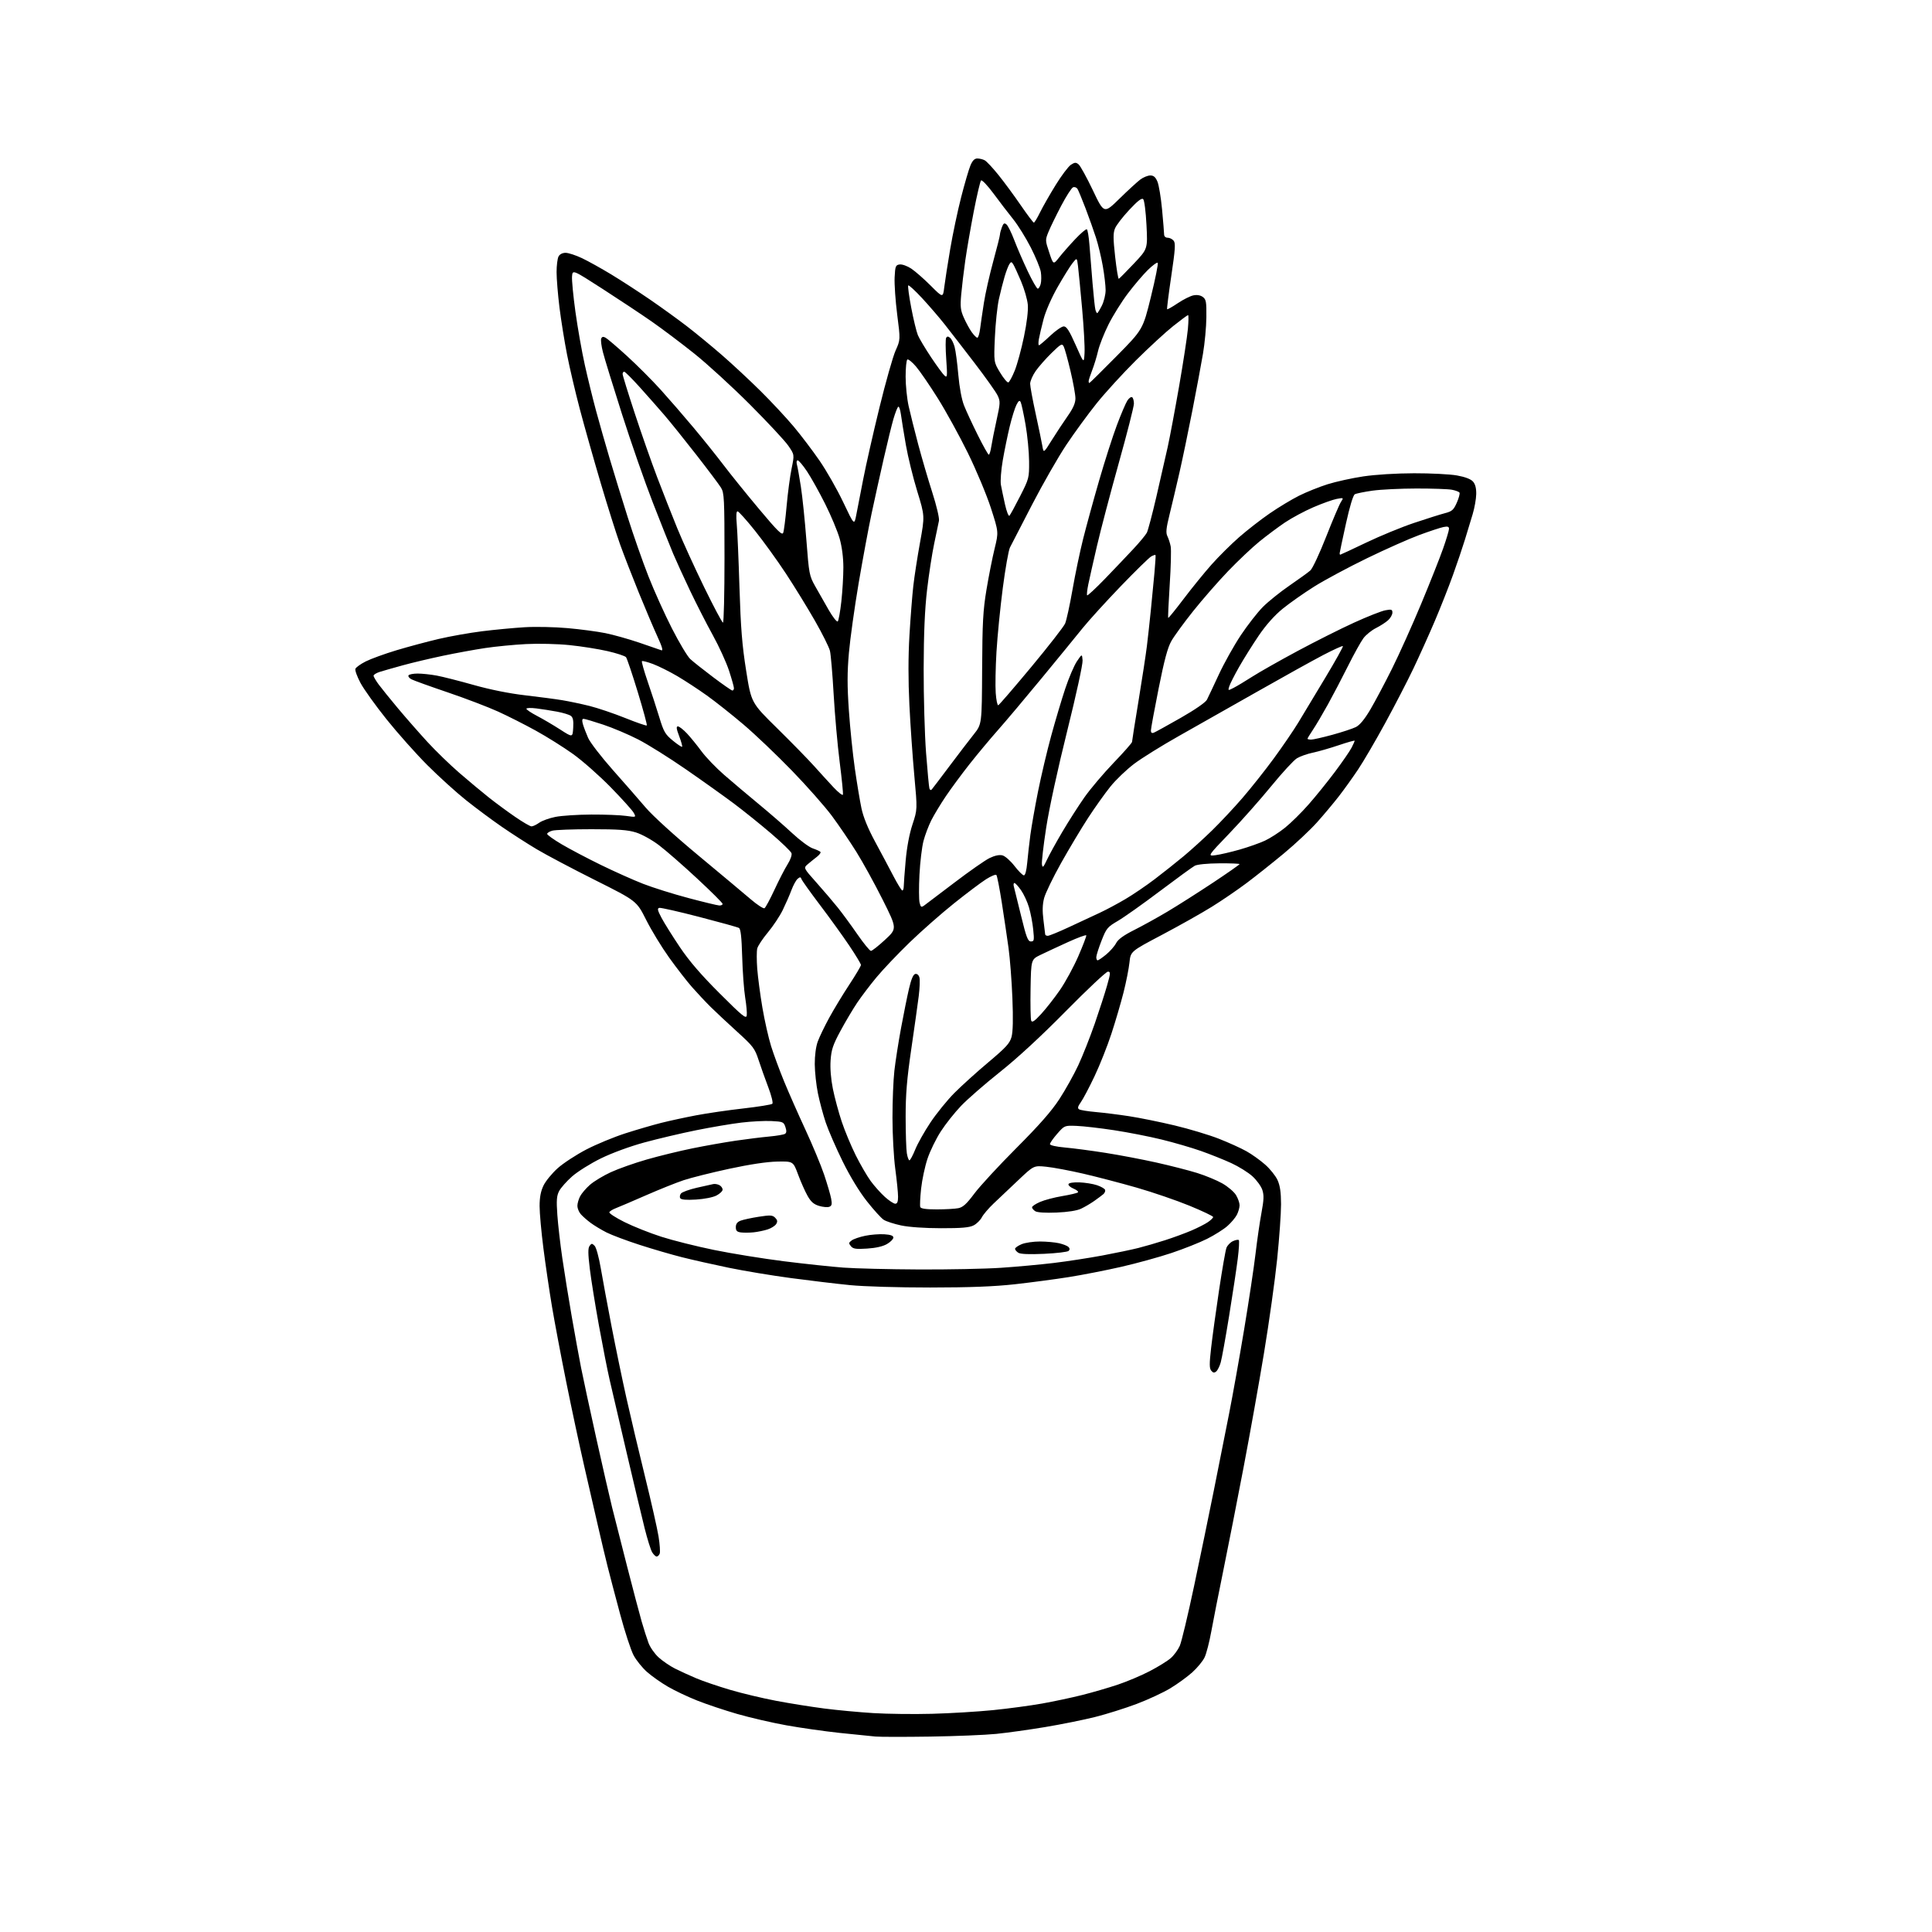 <?xml version="1.0" encoding="UTF-8" standalone="no"?>
<svg 
  version="1.1" 
  xmlns="http://www.w3.org/2000/svg" 
  xmlns:xlink="http://www.w3.org/1999/xlink" 
  xmlns:svg="http://www.w3.org/2000/svg"
  xmlns:rdf="http://www.w3.org/1999/02/22-rdf-syntax-ns#"
  xmlns:cc="http://creativecommons.org/ns#"
  xmlns:dc="http://purl.org/dc/elements/1.1/"
  viewBox="0 0 1024 1024"
  width="1024"
  height="1024"
>
<style>svg {background-color: white; }</style>"
<path stroke="none" fill="black" fill-rule="evenodd" d="M493.00,920.43C479.52,920.63 466.48,920.62 464.00,920.40C461.52,920.18 452.98,919.31 445.00,918.47C437.02,917.62 424.32,915.81 416.78,914.45C409.23,913.09 397.53,910.38 390.78,908.44C384.03,906.49 374.46,903.29 369.51,901.32C364.55,899.36 357.57,896.05 354.00,893.97C350.43,891.90 345.46,888.40 342.97,886.20C340.47,884.01 337.26,880.03 335.83,877.36C334.40,874.68 331.17,864.85 328.67,855.50C326.16,846.15 323.19,834.87 322.08,830.43C320.96,826.00 318.71,816.55 317.08,809.43C315.45,802.32 312.10,787.73 309.63,777.00C307.17,766.27 302.89,746.25 300.12,732.50C297.35,718.75 293.95,700.75 292.56,692.50C291.18,684.25 289.14,670.40 288.03,661.71C286.91,653.03 286.00,642.93 286.00,639.28C286.00,634.58 286.61,631.37 288.09,628.32C289.24,625.94 292.63,621.82 295.63,619.14C298.62,616.47 305.45,612.02 310.79,609.24C316.13,606.47 325.45,602.62 331.50,600.68C337.55,598.74 346.10,596.25 350.50,595.14C354.90,594.03 363.23,592.23 369.00,591.14C374.77,590.04 386.02,588.40 394.00,587.50C401.98,586.59 408.89,585.48 409.36,585.02C409.83,584.56 408.88,580.67 407.23,576.34C405.59,572.03 403.27,565.50 402.07,561.84C400.06,555.69 399.21,554.56 390.71,546.84C385.65,542.25 379.34,536.35 376.68,533.72C374.03,531.10 369.59,526.37 366.82,523.22C364.05,520.08 358.57,513.01 354.64,507.52C350.71,502.04 345.23,493.04 342.46,487.52C337.42,477.50 337.42,477.50 315.46,466.50C303.38,460.45 289.45,453.08 284.50,450.13C279.55,447.19 271.23,441.83 266.00,438.23C260.77,434.63 252.22,428.28 247.00,424.11C241.78,419.95 232.55,411.58 226.49,405.52C220.44,399.46 210.72,388.54 204.89,381.26C199.06,373.98 192.84,365.30 191.06,361.96C189.28,358.62 188.07,355.26 188.37,354.49C188.66,353.71 191.13,351.95 193.85,350.57C196.57,349.20 203.91,346.53 210.15,344.65C216.39,342.78 226.45,340.08 232.50,338.66C238.55,337.24 248.90,335.41 255.50,334.58C262.10,333.76 272.23,332.80 278.00,332.45C283.77,332.10 294.05,332.31 300.83,332.92C307.61,333.52 316.61,334.72 320.83,335.57C325.05,336.42 333.12,338.69 338.77,340.60C344.42,342.51 349.72,344.34 350.55,344.66C351.59,345.06 350.95,342.81 348.45,337.37C346.46,333.04 342.00,322.52 338.53,314.00C335.07,305.48 330.61,294.00 328.64,288.50C326.66,283.00 322.05,268.38 318.38,256.00C314.72,243.62 309.76,226.07 307.36,217.00C304.97,207.93 301.89,194.84 300.54,187.91C299.18,180.99 297.38,169.75 296.53,162.94C295.69,156.13 295.00,147.70 295.00,144.21C295.00,140.72 295.47,137.00 296.04,135.93C296.67,134.75 298.12,134.00 299.79,134.00C301.28,134.00 305.20,135.29 308.50,136.85C311.80,138.42 318.77,142.30 324.00,145.47C329.23,148.64 338.45,154.62 344.50,158.77C350.55,162.92 359.32,169.26 364.00,172.86C368.68,176.46 377.00,183.30 382.50,188.07C388.00,192.84 397.24,201.44 403.04,207.18C408.84,212.92 416.76,221.42 420.65,226.06C424.54,230.70 430.73,238.87 434.42,244.22C438.10,249.57 443.74,259.46 446.94,266.21C452.76,278.47 452.76,278.47 453.83,272.98C454.42,269.97 456.08,261.43 457.52,254.00C458.95,246.57 462.83,229.47 466.13,216.00C469.42,202.53 473.28,188.93 474.69,185.78C477.25,180.06 477.25,180.06 475.54,166.78C474.61,159.48 473.99,150.57 474.17,147.00C474.47,141.07 474.70,140.47 476.83,140.17C478.12,139.99 480.85,140.96 482.96,142.35C485.05,143.74 489.69,147.80 493.27,151.38C499.78,157.89 499.78,157.89 500.48,152.20C500.86,149.06 502.28,139.97 503.63,132.00C504.98,124.03 507.60,111.64 509.44,104.48C511.28,97.31 513.48,89.78 514.34,87.73C515.44,85.09 516.52,84.00 518.01,84.00C519.18,84.00 520.94,84.43 521.92,84.96C522.90,85.48 526.17,88.97 529.18,92.71C532.19,96.44 537.51,103.66 541.00,108.75C544.49,113.84 547.63,118.00 547.97,118.00C548.31,118.00 549.79,115.54 551.26,112.53C552.74,109.53 556.47,102.99 559.55,98.01C562.63,93.02 566.25,88.23 567.58,87.35C569.65,86.00 570.26,85.97 571.68,87.13C572.60,87.88 576.01,94.08 579.26,100.90C585.16,113.30 585.16,113.30 593.33,105.31C597.82,100.91 602.80,96.34 604.38,95.16C605.97,93.97 608.36,93.00 609.69,93.00C611.47,93.00 612.46,93.86 613.47,96.28C614.23,98.09 615.33,104.72 615.92,111.03C616.51,117.34 616.99,123.29 617.00,124.25C617.00,125.29 617.76,126.00 618.88,126.00C619.91,126.00 621.34,126.70 622.05,127.57C623.13,128.86 622.91,132.11 620.80,146.32C619.40,155.77 618.41,163.68 618.60,163.89C618.79,164.10 621.32,162.68 624.22,160.72C627.13,158.76 630.86,156.89 632.52,156.55C634.44,156.16 636.26,156.47 637.52,157.40C639.26,158.68 639.49,159.97 639.40,168.18C639.35,173.30 638.54,182.00 637.60,187.50C636.67,193.00 634.15,206.50 632.00,217.50C629.85,228.50 626.76,243.35 625.13,250.50C623.49,257.65 621.14,267.64 619.89,272.70C618.08,280.03 617.84,282.37 618.75,284.20C619.37,285.47 620.16,287.90 620.49,289.61C620.82,291.32 620.59,300.48 619.97,309.95C619.36,319.43 619.00,327.33 619.18,327.50C619.35,327.67 623.03,323.14 627.35,317.43C631.67,311.72 638.31,303.55 642.11,299.27C645.90,295.00 652.50,288.45 656.76,284.72C661.02,280.99 668.33,275.31 673.00,272.10C677.67,268.88 684.65,264.68 688.50,262.75C692.35,260.82 699.15,258.09 703.60,256.68C708.06,255.28 716.61,253.39 722.60,252.50C729.05,251.54 740.03,250.86 749.50,250.84C758.30,250.82 768.50,251.34 772.18,251.99C776.47,252.76 779.50,253.90 780.68,255.20C781.92,256.57 782.48,258.69 782.43,261.86C782.39,264.41 781.54,269.20 780.55,272.50C779.56,275.80 777.72,281.88 776.45,286.00C775.19,290.12 772.32,298.59 770.08,304.82C767.85,311.04 763.53,321.98 760.49,329.12C757.45,336.27 752.34,347.60 749.15,354.31C745.95,361.01 739.20,374.08 734.14,383.33C729.09,392.59 722.64,403.62 719.82,407.83C717.00,412.05 712.43,418.43 709.66,422.00C706.89,425.57 701.68,431.81 698.06,435.85C694.45,439.89 686.55,447.30 680.50,452.32C674.45,457.34 665.59,464.38 660.81,467.97C656.03,471.56 647.71,477.25 642.31,480.60C636.92,483.96 625.02,490.65 615.88,495.48C599.26,504.24 599.26,504.24 598.64,510.14C598.30,513.38 596.88,520.57 595.47,526.12C594.06,531.67 591.17,541.51 589.04,548.00C586.91,554.49 582.90,564.59 580.12,570.44C577.34,576.30 574.09,582.47 572.89,584.15C571.25,586.45 571.02,587.40 571.96,587.97C572.64,588.40 576.64,589.04 580.85,589.41C585.06,589.78 593.00,590.77 598.50,591.62C604.00,592.46 614.84,594.66 622.59,596.51C630.34,598.36 640.91,601.54 646.09,603.58C651.27,605.62 657.82,608.59 660.66,610.19C663.50,611.78 667.95,614.96 670.55,617.26C673.16,619.55 676.11,623.24 677.12,625.46C678.45,628.38 678.96,631.93 678.98,638.25C678.99,643.06 678.07,656.11 676.93,667.25C675.79,678.39 672.66,700.77 669.97,717.00C667.29,733.23 662.38,760.67 659.07,778.00C655.76,795.33 650.99,819.62 648.46,832.00C645.93,844.38 643.03,859.07 642.02,864.65C641.01,870.23 639.42,876.43 638.47,878.42C637.53,880.41 634.59,883.98 631.94,886.37C629.29,888.75 624.04,892.56 620.27,894.84C616.50,897.12 608.48,900.84 602.46,903.11C596.43,905.39 586.55,908.50 580.50,910.02C574.45,911.54 562.52,913.95 554.00,915.37C545.48,916.79 533.77,918.42 528.00,919.00C522.23,919.58 506.48,920.22 493.00,920.43zM494.00,908.35C503.62,908.10 518.16,907.22 526.29,906.41C534.42,905.59 546.12,904.02 552.29,902.92C558.46,901.82 568.00,899.79 573.50,898.41C579.00,897.03 587.51,894.55 592.42,892.91C597.33,891.27 604.97,888.04 609.40,885.73C613.83,883.43 618.85,880.32 620.55,878.82C622.26,877.32 624.40,874.39 625.32,872.30C626.24,870.21 629.66,855.90 632.92,840.50C636.18,825.10 640.87,802.38 643.35,790.00C645.83,777.62 649.45,759.40 651.40,749.50C653.36,739.60 656.97,719.35 659.44,704.50C661.91,689.65 664.62,671.65 665.46,664.50C666.30,657.35 667.71,647.60 668.60,642.84C669.89,635.92 669.98,633.47 669.05,630.65C668.41,628.72 666.04,625.47 663.79,623.43C661.54,621.39 656.50,618.26 652.60,616.47C648.69,614.67 641.45,611.78 636.50,610.03C631.55,608.29 622.18,605.56 615.67,603.97C609.17,602.37 597.84,600.16 590.50,599.04C583.16,597.92 574.25,596.89 570.69,596.75C564.22,596.50 564.22,596.50 560.36,600.90C558.24,603.32 556.50,605.79 556.50,606.40C556.50,607.05 559.77,607.79 564.50,608.21C568.90,608.60 578.58,609.88 586.00,611.05C593.42,612.22 605.58,614.53 613.00,616.19C620.42,617.85 630.10,620.33 634.50,621.70C638.90,623.07 644.90,625.56 647.84,627.22C650.78,628.89 654.04,631.66 655.09,633.38C656.14,635.09 656.99,637.53 657.00,638.80C657.00,640.06 656.35,642.36 655.55,643.90C654.75,645.44 652.48,648.13 650.50,649.86C648.52,651.60 643.72,654.63 639.82,656.59C635.93,658.55 627.41,661.94 620.89,664.12C614.37,666.30 602.39,669.60 594.27,671.45C586.15,673.30 573.65,675.75 566.50,676.88C559.35,678.02 546.52,679.72 538.00,680.67C526.91,681.90 514.10,682.39 493.00,682.41C476.15,682.42 457.93,681.87 450.50,681.14C443.35,680.43 429.28,678.75 419.23,677.41C409.18,676.07 394.33,673.60 386.23,671.93C378.13,670.25 367.00,667.75 361.50,666.36C356.00,664.98 345.88,662.03 339.00,659.80C332.12,657.58 324.25,654.62 321.50,653.24C318.75,651.85 314.93,649.54 313.00,648.11C311.08,646.67 308.73,644.60 307.79,643.50C306.84,642.40 306.05,640.47 306.03,639.20C306.01,637.94 306.65,635.64 307.45,634.10C308.25,632.56 310.60,629.80 312.68,627.98C314.76,626.15 319.71,623.15 323.69,621.32C327.66,619.48 336.22,616.45 342.71,614.59C349.19,612.72 360.12,610.05 367.00,608.65C373.88,607.25 384.23,605.42 390.00,604.58C395.77,603.74 403.72,602.75 407.66,602.39C411.60,602.03 415.36,601.39 416.03,600.98C416.90,600.44 416.97,599.42 416.29,597.37C415.39,594.66 414.98,594.48 408.92,594.18C405.39,594.00 398.23,594.36 393.00,594.99C387.77,595.61 376.98,597.44 369.00,599.05C361.02,600.66 348.65,603.58 341.50,605.53C333.84,607.62 324.39,611.09 318.50,613.97C313.00,616.66 306.13,620.97 303.22,623.53C300.32,626.10 297.22,629.60 296.34,631.31C295.04,633.83 294.86,636.20 295.40,643.87C295.76,649.06 296.95,659.43 298.05,666.91C299.14,674.38 301.38,688.29 303.04,697.82C304.70,707.34 306.91,719.49 307.96,724.82C309.01,730.14 312.62,746.88 315.97,762.00C319.33,777.12 323.14,793.77 324.44,799.00C325.74,804.23 329.34,818.40 332.45,830.50C335.55,842.60 339.00,855.65 340.11,859.50C341.22,863.35 342.84,868.42 343.71,870.76C344.57,873.10 347.00,876.57 349.10,878.47C351.21,880.38 355.08,883.02 357.71,884.35C360.35,885.68 365.43,888.01 369.00,889.52C372.57,891.03 380.64,893.78 386.93,895.63C393.21,897.49 404.23,900.12 411.43,901.48C418.62,902.84 430.08,904.67 436.91,905.55C443.74,906.43 455.44,907.52 462.91,907.98C470.38,908.44 484.38,908.61 494.00,908.35zM348.05,825.00C347.50,825.00 346.43,823.99 345.67,822.75C344.91,821.51 343.11,815.77 341.67,810.00C340.22,804.23 335.93,786.23 332.14,770.00C328.34,753.77 324.29,736.39 323.13,731.37C321.97,726.35 319.42,713.40 317.45,702.59C315.49,691.77 313.30,678.20 312.60,672.43C311.64,664.48 311.61,661.55 312.48,660.36C313.51,658.95 313.80,658.94 315.15,660.29C315.99,661.13 317.44,666.39 318.42,672.15C319.39,677.84 321.96,691.73 324.14,703.00C326.32,714.27 329.88,731.46 332.06,741.19C334.24,750.93 338.67,769.66 341.92,782.84C345.16,796.01 348.37,810.18 349.04,814.34C349.71,818.49 349.99,822.59 349.66,823.44C349.33,824.30 348.61,825.00 348.05,825.00zM644.62,726.90C643.60,727.75 642.95,727.65 641.99,726.49C640.96,725.25 640.95,722.87 641.94,714.23C642.62,708.33 644.51,694.57 646.15,683.65C647.79,672.73 649.54,662.71 650.04,661.39C650.55,660.06 652.10,658.46 653.48,657.83C654.87,657.19 656.27,656.94 656.60,657.27C656.92,657.59 656.67,662.05 656.03,667.18C655.39,672.30 653.33,685.95 651.45,697.50C649.58,709.05 647.58,720.14 647.00,722.14C646.43,724.14 645.36,726.29 644.62,726.90zM487.00,672.84C502.68,672.91 522.25,672.52 530.50,671.96C538.75,671.41 551.35,670.26 558.50,669.40C565.65,668.54 577.25,666.75 584.28,665.44C591.31,664.12 599.86,662.33 603.28,661.47C606.70,660.61 613.10,658.75 617.50,657.34C621.90,655.93 628.20,653.62 631.50,652.20C634.80,650.78 638.74,648.78 640.25,647.74C641.76,646.71 643.00,645.49 643.00,645.04C643.00,644.59 637.36,641.90 630.48,639.07C623.59,636.24 611.01,631.93 602.53,629.49C594.04,627.06 581.27,623.72 574.14,622.07C567.01,620.42 558.20,618.77 554.55,618.40C547.93,617.72 547.93,617.72 539.72,625.50C535.20,629.78 529.33,635.34 526.67,637.85C524.01,640.36 521.19,643.67 520.40,645.19C519.61,646.72 517.65,648.65 516.03,649.48C513.81,650.63 509.65,651.00 498.80,650.98C490.14,650.97 481.78,650.39 477.61,649.51C473.82,648.70 469.66,647.35 468.36,646.50C467.06,645.65 463.07,641.25 459.50,636.73C455.46,631.62 450.56,623.57 446.59,615.50C443.08,608.35 439.06,599.12 437.67,595.00C436.29,590.88 434.42,583.91 433.52,579.52C432.62,575.14 431.87,568.16 431.84,564.02C431.82,559.46 432.44,554.75 433.42,552.06C434.31,549.62 437.04,543.96 439.48,539.48C441.92,535.01 446.70,527.11 450.12,521.92C453.53,516.74 456.32,512.03 456.32,511.46C456.33,510.89 453.54,506.26 450.13,501.19C446.71,496.11 439.73,486.42 434.60,479.66C429.48,472.90 425.07,466.73 424.81,465.94C424.41,464.77 424.04,464.73 422.79,465.76C421.95,466.46 420.46,469.16 419.49,471.76C418.52,474.37 416.43,479.13 414.86,482.35C413.29,485.58 409.75,490.90 406.99,494.20C404.24,497.49 401.71,501.32 401.36,502.71C401.01,504.10 401.01,508.94 401.35,513.45C401.70,517.97 402.93,527.25 404.09,534.08C405.25,540.91 407.33,550.10 408.70,554.50C410.08,558.90 413.17,567.27 415.56,573.10C417.95,578.94 423.02,590.41 426.82,598.60C430.62,606.80 435.10,617.55 436.78,622.51C438.45,627.47 440.13,633.20 440.52,635.25C441.08,638.24 440.89,639.11 439.53,639.63C438.61,639.98 436.17,639.77 434.12,639.15C431.31,638.31 429.80,636.98 428.00,633.78C426.68,631.44 424.43,626.37 423.00,622.51C420.39,615.50 420.39,615.50 411.95,615.66C406.52,615.76 397.43,617.13 386.50,619.48C377.15,621.50 366.27,624.22 362.32,625.54C358.37,626.86 349.37,630.47 342.32,633.56C335.27,636.65 328.13,639.70 326.46,640.34C324.78,640.98 323.21,641.95 322.96,642.50C322.71,643.05 326.32,645.40 331.00,647.73C335.68,650.06 344.45,653.55 350.50,655.49C356.55,657.44 369.13,660.59 378.46,662.50C387.78,664.41 404.43,667.10 415.46,668.49C426.48,669.87 440.68,671.39 447.00,671.86C453.32,672.33 471.32,672.77 487.00,672.84zM553.45,664.55C545.57,664.91 540.90,664.72 539.75,664.00C538.79,663.40 538.00,662.45 538.00,661.90C538.00,661.35 539.56,660.25 541.47,659.45C543.38,658.65 547.76,658.01 551.22,658.02C554.67,658.04 559.24,658.45 561.37,658.95C563.50,659.44 565.73,660.33 566.32,660.92C567.04,661.64 567.07,662.33 566.40,663.00C565.85,663.55 560.03,664.24 553.45,664.55zM459.61,661.77C453.67,662.16 452.19,661.94 451.01,660.51C449.75,658.99 449.80,658.62 451.42,657.44C452.43,656.69 455.65,655.59 458.57,654.99C461.48,654.38 466.04,654.02 468.69,654.19C472.07,654.41 473.50,654.93 473.50,655.94C473.50,656.74 471.99,658.27 470.14,659.35C467.97,660.62 464.22,661.48 459.61,661.77zM399.50,653.15C397.30,653.38 394.26,653.41 392.75,653.22C390.59,652.94 390.00,652.34 390.00,650.41C390.00,648.69 390.77,647.66 392.57,646.97C393.98,646.44 398.31,645.50 402.19,644.90C408.30,643.95 409.45,644.02 410.85,645.42C412.08,646.66 412.21,647.45 411.39,648.77C410.79,649.72 408.77,651.00 406.90,651.61C405.03,652.22 401.70,652.91 399.50,653.15zM560.00,642.68C554.19,642.92 549.82,642.65 548.75,641.99C547.79,641.39 547.00,640.45 547.00,639.89C547.00,639.34 548.91,638.06 551.25,637.05C553.59,636.03 558.88,634.64 563.00,633.95C567.12,633.26 570.86,632.38 571.31,631.99C571.75,631.61 570.72,630.71 569.02,630.01C567.32,629.30 566.10,628.23 566.32,627.61C566.55,626.95 568.89,626.57 572.11,626.68C575.07,626.79 579.27,627.46 581.42,628.18C583.58,628.91 585.52,630.02 585.73,630.66C585.94,631.30 585.52,632.32 584.80,632.93C584.09,633.54 581.92,635.15 580.00,636.51C578.08,637.87 574.92,639.73 573.00,640.63C570.79,641.68 566.00,642.43 560.00,642.68zM496.48,641.00C501.03,641.00 506.18,640.71 507.94,640.36C510.40,639.87 512.33,638.10 516.43,632.61C519.34,628.70 529.36,617.85 538.69,608.50C550.80,596.37 557.32,588.94 561.48,582.57C564.68,577.66 569.20,569.56 571.53,564.57C573.85,559.58 577.78,549.65 580.26,542.50C582.73,535.35 585.68,526.24 586.80,522.25C588.65,515.69 588.69,515.00 587.20,515.00C586.30,515.00 576.32,524.37 565.03,535.82C551.81,549.23 539.33,560.76 530.00,568.18C522.02,574.53 512.74,582.61 509.36,586.16C505.98,589.70 501.16,595.78 498.65,599.67C496.13,603.55 492.96,610.06 491.60,614.12C490.24,618.18 488.71,625.33 488.21,630.00C487.71,634.67 487.50,639.06 487.76,639.75C488.07,640.61 490.78,641.00 496.48,641.00zM474.50,638.00C475.57,638.00 476.00,636.92 475.99,634.25C475.99,632.19 475.32,625.55 474.51,619.50C473.70,613.45 473.03,601.30 473.03,592.50C473.02,583.70 473.48,572.45 474.04,567.50C474.60,562.55 476.18,552.42 477.55,545.00C478.92,537.58 480.83,528.13 481.79,524.01C482.99,518.89 484.05,516.42 485.14,516.21C486.10,516.03 486.97,516.79 487.32,518.12C487.64,519.34 487.47,523.75 486.95,527.92C486.43,532.09 484.65,544.73 483.00,556.00C480.67,571.93 480.00,579.95 480.01,592.00C480.02,600.52 480.30,609.19 480.64,611.25C480.98,613.31 481.60,615.00 482.01,615.00C482.43,615.00 483.82,612.41 485.10,609.25C486.38,606.09 490.02,599.62 493.20,594.87C496.37,590.13 502.03,583.15 505.77,579.37C509.52,575.59 517.63,568.26 523.80,563.07C533.26,555.12 535.20,553.00 536.14,549.57C536.88,546.85 537.04,540.05 536.59,529.00C536.23,519.92 535.31,508.00 534.55,502.50C533.79,497.00 532.19,486.20 530.99,478.50C529.79,470.80 528.49,464.16 528.10,463.75C527.72,463.33 525.25,464.36 522.63,466.02C520.01,467.68 512.38,473.42 505.69,478.77C498.99,484.12 488.39,493.45 482.13,499.50C475.88,505.55 467.96,513.88 464.55,518.00C461.13,522.12 456.52,528.20 454.30,531.50C452.09,534.80 448.12,541.48 445.50,546.34C441.50,553.74 440.64,556.29 440.24,561.93C439.93,566.17 440.38,571.81 441.44,577.09C442.37,581.72 444.48,589.54 446.12,594.47C447.77,599.41 451.12,607.46 453.58,612.37C456.04,617.28 459.61,623.42 461.52,626.03C463.43,628.63 466.80,632.39 469.00,634.38C471.20,636.37 473.68,638.00 474.50,638.00zM368.88,635.79C363.73,636.10 361.04,635.87 360.55,635.08C360.15,634.44 360.34,633.30 360.96,632.55C361.58,631.81 365.33,630.45 369.29,629.54C373.26,628.63 377.22,627.74 378.11,627.57C378.99,627.40 380.45,627.68 381.36,628.18C382.26,628.69 383.00,629.74 383.00,630.52C383.00,631.31 381.54,632.71 379.75,633.64C377.88,634.62 373.26,635.53 368.88,635.79zM551.83,537.44C554.40,534.66 558.88,528.93 561.80,524.71C564.71,520.49 569.10,512.42 571.55,506.77C574.00,501.13 575.89,496.18 575.75,495.77C575.61,495.36 571.23,496.97 566.00,499.35C560.77,501.73 554.25,504.77 551.50,506.10C546.50,508.53 546.50,508.53 546.22,523.97C546.07,532.47 546.22,540.11 546.55,540.96C547.02,542.13 548.27,541.30 551.83,537.44zM395.79,538.22C395.99,536.97 395.61,532.70 394.96,528.72C394.31,524.75 393.60,514.99 393.37,507.03C393.06,496.47 392.59,492.35 391.64,491.82C390.92,491.41 381.45,488.79 370.61,485.98C359.77,483.17 350.24,481.01 349.44,481.19C348.27,481.44 348.51,482.50 350.63,486.50C352.09,489.25 356.46,496.23 360.34,502.00C365.32,509.40 371.54,516.63 381.42,526.50C393.49,538.56 395.49,540.18 395.79,538.22zM581.77,509.00C582.20,509.00 584.23,507.61 586.29,505.91C588.35,504.21 590.72,501.51 591.55,499.91C592.60,497.87 595.48,495.78 601.07,492.96C605.48,490.75 613.46,486.34 618.80,483.16C624.13,479.99 634.91,473.14 642.74,467.95C650.58,462.75 656.99,458.27 656.99,458.00C657.00,457.73 652.16,457.54 646.25,457.58C639.97,457.63 634.57,458.16 633.26,458.86C632.03,459.52 623.71,465.58 614.76,472.32C605.82,479.06 595.82,486.15 592.54,488.07C586.96,491.33 586.40,492.01 583.85,498.53C582.35,502.36 581.10,506.29 581.06,507.25C581.03,508.21 581.35,509.00 581.77,509.00zM461.61,503.99C462.23,503.99 465.60,501.34 469.11,498.09C475.50,492.17 475.50,492.17 467.82,476.84C463.59,468.40 457.32,457.00 453.88,451.50C450.45,446.00 444.63,437.45 440.96,432.49C437.28,427.53 427.75,416.73 419.77,408.49C411.79,400.25 400.22,389.23 394.06,384.00C387.90,378.77 379.18,371.86 374.68,368.64C370.18,365.42 363.12,360.80 359.00,358.37C354.88,355.95 349.08,353.06 346.12,351.95C343.16,350.84 340.51,350.16 340.24,350.43C339.96,350.71 341.33,355.56 343.27,361.22C345.22,366.87 347.99,375.39 349.44,380.16C351.78,387.87 352.56,389.21 356.59,392.52C359.07,394.56 361.30,396.03 361.53,395.80C361.76,395.57 361.07,393.05 359.98,390.19C358.50,386.30 358.33,385.00 359.30,385.00C360.01,385.00 362.18,386.69 364.11,388.75C366.04,390.81 369.49,395.05 371.78,398.17C374.07,401.29 379.47,406.91 383.78,410.67C388.10,414.43 396.32,421.37 402.06,426.11C407.80,430.84 415.82,437.80 419.87,441.58C423.92,445.35 428.80,448.98 430.70,449.63C432.59,450.28 434.45,451.12 434.82,451.49C435.20,451.87 434.38,453.04 433.00,454.11C431.62,455.17 429.44,456.94 428.15,458.03C425.81,460.02 425.81,460.02 432.71,467.76C436.51,472.02 441.61,478.00 444.06,481.06C446.50,484.11 451.20,490.52 454.50,495.30C457.80,500.07 461.00,503.98 461.61,503.99zM546.39,498.99C548.11,499.00 548.22,498.44 547.62,492.63C547.27,489.13 546.25,483.85 545.37,480.89C544.50,477.93 542.59,473.83 541.14,471.78C539.69,469.72 538.13,468.03 537.68,468.02C537.23,468.01 537.08,468.79 537.33,469.75C537.59,470.71 539.31,477.68 541.15,485.24C543.98,496.84 544.79,498.98 546.39,498.99zM555.35,496.00C556.10,496.00 561.16,493.93 566.60,491.39C572.05,488.85 579.32,485.47 582.77,483.86C586.22,482.26 592.40,478.96 596.50,476.53C600.60,474.11 607.63,469.33 612.11,465.91C616.60,462.50 623.47,457.04 627.39,453.78C631.30,450.53 638.05,444.40 642.38,440.18C646.71,435.96 653.96,428.23 658.48,423.00C663.00,417.77 670.50,408.32 675.13,402.00C679.77,395.68 685.61,387.12 688.11,383.00C690.61,378.88 697.06,368.16 702.44,359.20C707.83,350.23 712.03,342.69 711.77,342.44C711.52,342.19 706.86,344.31 701.41,347.14C695.96,349.98 680.25,358.70 666.50,366.51C652.75,374.33 634.08,384.90 625.00,390.00C615.92,395.11 605.19,401.78 601.14,404.83C597.09,407.89 591.40,413.33 588.51,416.94C585.61,420.55 580.30,428.00 576.72,433.50C573.14,439.00 566.71,449.74 562.43,457.37C558.15,465.01 554.09,473.40 553.40,476.02C552.53,479.38 552.43,482.82 553.05,487.64C553.54,491.42 553.95,494.84 553.97,495.25C553.99,495.66 554.61,496.00 555.35,496.00zM405.21,481.37C405.78,481.02 408.17,476.57 410.53,471.49C412.89,466.40 416.01,460.36 417.46,458.06C418.97,455.66 419.84,453.16 419.50,452.19C419.18,451.26 414.32,446.57 408.70,441.76C403.09,436.96 394.23,429.83 389.00,425.91C383.77,422.00 372.32,413.83 363.54,407.76C354.76,401.68 343.39,394.56 338.28,391.94C333.16,389.31 324.82,385.77 319.73,384.08C314.65,382.39 309.97,381.00 309.32,381.00C308.50,381.00 308.39,381.87 308.96,383.85C309.41,385.42 310.66,388.70 311.73,391.13C312.81,393.56 318.67,401.17 324.75,408.03C330.84,414.89 338.69,423.88 342.20,428.00C345.91,432.36 357.57,442.97 370.04,453.32C381.84,463.13 394.35,473.59 397.84,476.58C401.32,479.57 404.64,481.72 405.21,481.37zM489.96,479.84C490.99,479.10 498.21,473.64 506.01,467.69C513.81,461.75 522.12,455.95 524.47,454.80C527.25,453.45 529.65,452.95 531.30,453.36C532.71,453.71 535.57,456.23 537.68,458.96C539.78,461.68 542.03,463.93 542.67,463.96C543.40,463.98 544.07,461.43 544.45,457.25C544.79,453.54 545.54,446.90 546.12,442.50C546.71,438.10 548.53,427.75 550.18,419.50C551.83,411.25 554.97,397.98 557.15,390.00C559.33,382.02 562.68,370.77 564.60,365.00C566.52,359.23 569.31,352.70 570.80,350.50C573.50,346.50 573.50,346.50 573.79,350.00C573.96,351.98 570.41,368.28 565.62,387.50C560.64,407.47 556.05,428.60 554.50,438.70C553.04,448.17 552.03,456.94 552.25,458.20C552.59,460.16 552.98,459.79 554.87,455.76C556.09,453.15 559.79,446.43 563.10,440.83C566.41,435.22 571.67,427.01 574.79,422.57C577.91,418.13 584.86,409.92 590.23,404.32C595.61,398.72 600.00,393.74 600.00,393.25C600.00,392.76 601.55,382.94 603.45,371.43C605.34,359.92 607.33,346.90 607.87,342.50C608.41,338.10 609.35,329.55 609.96,323.50C610.57,317.45 611.43,308.45 611.89,303.50C612.34,298.55 612.59,294.35 612.44,294.17C612.29,293.99 611.29,294.31 610.21,294.89C609.12,295.47 601.84,302.59 594.01,310.72C586.19,318.85 577.07,328.88 573.75,333.00C570.44,337.12 560.70,349.03 552.11,359.45C543.53,369.88 533.10,382.25 528.94,386.95C524.78,391.65 518.01,399.77 513.88,405.00C509.76,410.23 504.11,417.88 501.33,422.00C498.55,426.12 495.09,431.85 493.63,434.73C492.18,437.61 490.30,442.56 489.47,445.73C488.64,448.90 487.67,456.94 487.33,463.60C486.99,470.25 487.02,476.93 487.40,478.44C488.01,480.91 488.28,481.05 489.96,479.84zM381.25,479.93C382.21,479.97 383.00,479.59 383.00,479.08C383.00,478.58 376.90,472.50 369.44,465.58C361.99,458.65 352.91,450.73 349.26,447.97C345.50,445.12 340.23,442.21 337.07,441.22C332.67,439.86 327.72,439.50 313.50,439.50C303.60,439.50 294.26,439.85 292.75,440.27C291.24,440.69 290.00,441.47 290.00,441.99C290.00,442.52 293.49,445.01 297.75,447.52C302.01,450.03 311.35,454.95 318.50,458.44C325.65,461.93 335.70,466.43 340.84,468.43C345.98,470.44 356.78,473.83 364.84,475.97C372.90,478.11 380.29,479.89 381.25,479.93zM478.25,471.99C478.66,472.00 479.00,470.99 479.01,469.75C479.01,468.51 479.47,462.41 480.02,456.18C480.65,449.05 481.99,441.94 483.64,436.95C486.25,429.04 486.25,429.04 484.62,411.27C483.72,401.50 482.54,384.57 482.00,373.66C481.35,360.46 481.36,348.09 482.03,336.66C482.59,327.22 483.51,315.45 484.08,310.50C484.64,305.55 486.24,295.20 487.64,287.49C490.18,273.49 490.18,273.49 486.17,260.42C483.96,253.23 481.25,242.21 480.15,235.93C479.05,229.64 477.86,222.31 477.50,219.63C477.14,216.95 476.47,215.15 476.01,215.63C475.56,216.11 474.45,218.97 473.56,222.00C472.67,225.03 470.36,234.46 468.42,242.97C466.48,251.48 463.57,264.62 461.96,272.18C460.35,279.73 457.26,296.39 455.08,309.20C452.91,322.02 450.59,338.60 449.94,346.05C449.02,356.46 449.02,363.52 449.92,376.55C450.56,385.87 451.99,399.75 453.09,407.39C454.19,415.03 455.76,424.47 456.58,428.37C457.57,433.06 459.99,439.02 463.75,445.98C466.88,451.77 471.25,459.98 473.47,464.24C475.69,468.50 477.84,471.99 478.25,471.99zM644.24,453.27C646.58,452.97 652.33,451.64 657.00,450.31C661.67,448.98 667.75,446.83 670.50,445.54C673.25,444.25 678.03,441.17 681.11,438.69C684.20,436.21 689.83,430.66 693.62,426.34C697.41,422.03 703.71,414.23 707.62,409.00C711.53,403.77 715.46,398.06 716.36,396.30C717.26,394.54 718.00,392.88 718.00,392.61C718.00,392.35 714.20,393.41 709.56,394.98C704.91,396.55 698.72,398.33 695.78,398.94C692.85,399.55 689.07,400.89 687.39,401.91C685.71,402.93 679.60,409.56 673.82,416.63C668.04,423.71 658.06,434.97 651.64,441.66C639.98,453.81 639.98,453.81 644.24,453.27zM281.72,438.00C282.47,438.00 284.30,437.13 285.79,436.07C287.28,435.01 291.16,433.61 294.41,432.97C297.67,432.32 306.22,431.76 313.41,431.73C320.61,431.70 328.90,432.02 331.84,432.45C337.18,433.21 337.18,433.21 335.92,430.86C335.23,429.56 329.75,423.47 323.74,417.32C317.73,411.17 308.70,403.20 303.66,399.60C298.62,396.00 289.78,390.45 284.02,387.28C278.26,384.10 269.26,379.54 264.02,377.16C258.78,374.77 246.77,370.19 237.33,366.98C227.89,363.78 219.21,360.65 218.05,360.03C216.89,359.41 216.21,358.47 216.53,357.95C216.85,357.43 219.03,357.00 221.38,357.00C223.72,357.00 228.24,357.48 231.44,358.07C234.63,358.66 243.47,360.91 251.09,363.06C259.74,365.50 269.92,367.55 278.22,368.51C285.52,369.36 294.43,370.53 298.00,371.12C301.57,371.71 308.07,373.08 312.43,374.16C316.79,375.25 325.30,378.12 331.35,380.55C337.41,382.99 342.57,384.77 342.82,384.51C343.08,384.25 340.92,376.27 338.02,366.77C335.12,357.27 332.32,348.97 331.81,348.33C331.30,347.68 326.89,346.23 322.02,345.11C317.15,343.99 308.06,342.55 301.83,341.92C295.47,341.27 285.38,341.03 278.83,341.37C272.41,341.70 262.64,342.65 257.12,343.48C251.60,344.31 241.55,346.15 234.79,347.57C228.03,348.99 218.45,351.26 213.50,352.62C208.55,353.98 203.04,355.56 201.25,356.12C199.46,356.69 198.00,357.60 198.00,358.14C198.00,358.69 199.23,360.79 200.73,362.82C202.23,364.84 206.84,370.54 210.98,375.49C215.12,380.43 222.10,388.39 226.50,393.19C230.90,397.98 238.56,405.41 243.53,409.70C248.49,413.99 255.47,419.81 259.03,422.63C262.59,425.46 268.84,430.07 272.93,432.88C277.01,435.70 280.97,438.00 281.72,438.00zM446.77,421.18C446.96,420.61 446.19,412.84 445.05,403.93C443.91,395.02 442.48,378.90 441.86,368.11C441.25,357.33 440.36,346.91 439.89,344.96C439.42,343.02 435.83,335.82 431.90,328.96C427.98,322.11 421.07,310.88 416.55,304.00C412.03,297.12 404.64,286.89 400.13,281.25C395.62,275.61 391.47,271.00 390.90,271.00C390.24,271.00 390.10,273.41 390.49,277.75C390.83,281.46 391.48,296.65 391.94,311.50C392.61,332.93 393.34,342.01 395.48,355.50C398.18,372.50 398.18,372.50 411.92,386.00C419.47,393.43 428.27,402.43 431.47,406.00C434.67,409.57 439.34,414.69 441.85,417.37C444.37,420.05 446.58,421.76 446.77,421.18zM493.86,418.42C494.30,417.91 498.54,412.32 503.28,406.00C508.03,399.68 513.82,392.10 516.16,389.17C520.40,383.83 520.40,383.83 520.55,354.67C520.68,329.90 521.02,323.54 522.86,312.50C524.05,305.35 525.99,295.56 527.17,290.75C529.31,282.00 529.31,282.00 525.19,269.25C522.92,262.24 517.41,249.07 512.95,240.00C508.49,230.93 501.31,217.88 496.99,211.00C492.67,204.12 487.49,196.58 485.48,194.24C483.48,191.90 481.42,190.24 480.92,190.55C480.41,190.86 480.00,194.94 480.00,199.61C480.00,204.28 480.72,211.34 481.61,215.30C482.49,219.26 484.77,228.35 486.66,235.50C488.56,242.65 491.92,254.12 494.13,261.00C496.38,268.00 497.93,274.60 497.67,276.00C497.41,277.38 496.27,282.81 495.15,288.07C494.03,293.33 492.33,304.36 491.37,312.57C490.15,323.03 489.61,335.58 489.56,354.50C489.53,369.35 490.10,389.38 490.83,399.00C491.56,408.62 492.37,417.14 492.61,417.92C492.88,418.74 493.40,418.95 493.86,418.42zM694.96,392.00C696.03,392.00 701.09,390.85 706.21,389.45C711.32,388.05 716.90,386.21 718.61,385.37C720.68,384.35 723.22,381.29 726.25,376.17C728.74,371.95 733.92,362.20 737.76,354.50C741.59,346.80 748.58,331.27 753.27,320.00C757.97,308.73 763.20,295.53 764.90,290.67C766.61,285.81 768.00,281.15 768.00,280.30C768.00,279.12 767.30,278.89 765.05,279.34C763.43,279.66 757.69,281.56 752.30,283.55C746.91,285.53 734.40,291.09 724.50,295.90C714.60,300.71 702.00,307.47 696.50,310.93C691.00,314.39 683.49,319.67 679.82,322.66C675.53,326.16 671.02,331.22 667.22,336.80C663.96,341.59 659.25,349.10 656.75,353.50C654.25,357.90 651.90,362.55 651.52,363.82C650.82,366.13 650.84,366.13 653.95,364.52C655.68,363.63 660.10,360.97 663.79,358.61C667.48,356.24 678.24,350.15 687.71,345.06C697.17,339.98 710.67,333.20 717.71,330.00C724.74,326.79 732.19,323.85 734.25,323.47C737.53,322.86 738.00,323.02 738.00,324.71C738.00,325.78 736.99,327.58 735.75,328.71C734.51,329.85 731.61,331.72 729.31,332.88C727.00,334.03 724.01,336.45 722.66,338.24C721.32,340.03 717.66,346.62 714.53,352.88C711.41,359.14 706.58,368.37 703.81,373.38C701.03,378.40 697.47,384.44 695.88,386.80C694.30,389.17 693.00,391.30 693.00,391.55C693.00,391.80 693.88,392.00 694.96,392.00zM303.81,385.74C304.04,381.91 303.71,380.26 302.54,379.41C301.67,378.77 298.38,377.78 295.23,377.19C292.08,376.61 287.14,375.83 284.25,375.47C281.36,375.11 279.00,375.19 279.00,375.66C279.00,376.12 281.54,377.83 284.65,379.45C287.75,381.07 293.26,384.31 296.89,386.65C303.50,390.91 303.50,390.91 303.81,385.74zM611.52,388.35C612.35,388.03 618.77,384.50 625.77,380.50C633.38,376.16 638.98,372.28 639.70,370.87C640.37,369.56 643.20,363.56 646.00,357.53C648.80,351.49 654.03,342.14 657.62,336.74C661.21,331.35 666.48,324.59 669.33,321.72C672.17,318.85 678.55,313.73 683.50,310.33C688.45,306.94 693.42,303.34 694.55,302.32C695.68,301.30 699.43,293.28 702.88,284.49C706.34,275.69 709.85,267.43 710.69,266.12C712.22,263.74 712.22,263.74 708.45,264.44C706.38,264.83 700.82,266.82 696.09,268.86C691.37,270.90 684.58,274.55 681.00,276.96C677.42,279.38 671.35,283.91 667.50,287.04C663.65,290.17 656.19,297.22 650.92,302.71C645.65,308.21 637.32,317.74 632.42,323.89C627.51,330.04 622.30,337.19 620.83,339.79C618.87,343.24 617.07,349.97 614.08,365.00C611.83,376.27 609.99,386.27 610.00,387.22C610.00,388.34 610.52,388.74 611.52,388.35zM529.10,373.79C529.58,373.63 537.45,364.50 546.60,353.50C555.75,342.50 563.81,332.14 564.53,330.48C565.25,328.82 567.00,320.79 568.43,312.64C569.85,304.48 572.39,292.34 574.07,285.66C575.75,278.97 579.57,265.03 582.56,254.69C585.55,244.34 589.80,231.10 592.00,225.27C594.19,219.43 596.69,213.60 597.54,212.30C598.39,211.00 599.52,210.20 600.04,210.53C600.57,210.85 601.00,212.38 601.00,213.93C601.00,215.48 597.37,229.74 592.92,245.62C588.48,261.50 583.29,281.25 581.38,289.50C579.46,297.75 577.41,306.87 576.81,309.77C576.21,312.67 575.94,315.27 576.21,315.54C576.48,315.81 580.73,311.86 585.66,306.77C590.58,301.67 597.34,294.57 600.67,291.00C604.01,287.43 607.23,283.53 607.85,282.35C608.46,281.17 610.73,272.62 612.88,263.35C615.03,254.08 617.74,242.22 618.89,237.00C620.04,231.78 622.77,217.23 624.96,204.67C627.14,192.12 629.23,178.51 629.60,174.42C629.97,170.34 630.02,167.00 629.70,167.00C629.39,167.00 625.84,169.62 621.82,172.82C617.79,176.02 608.88,184.24 602.00,191.07C595.12,197.91 585.78,208.14 581.23,213.80C576.69,219.47 569.46,229.37 565.16,235.80C560.87,242.24 552.70,256.50 547.01,267.50C541.32,278.50 536.06,288.69 535.31,290.15C534.56,291.61 532.85,301.28 531.50,311.65C530.15,322.02 528.64,337.25 528.15,345.50C527.66,353.75 527.48,363.56 527.75,367.29C528.02,371.03 528.63,373.96 529.10,373.79zM388.19,366.00C388.63,366.00 389.00,365.43 389.00,364.72C389.00,364.02 387.83,359.86 386.40,355.47C384.97,351.09 381.09,342.60 377.78,336.61C374.47,330.62 369.07,320.04 365.77,313.11C362.47,306.17 358.44,297.35 356.81,293.50C355.18,289.65 350.35,277.50 346.06,266.50C341.78,255.50 334.40,234.35 329.67,219.50C324.93,204.65 320.39,189.90 319.58,186.71C318.76,183.53 318.34,180.28 318.65,179.48C319.04,178.45 319.69,178.30 320.94,178.97C321.90,179.48 327.03,183.86 332.34,188.70C337.64,193.54 345.65,201.55 350.12,206.50C354.59,211.45 362.40,220.45 367.46,226.50C372.53,232.55 379.75,241.55 383.51,246.50C387.26,251.45 395.75,261.96 402.38,269.87C412.21,281.60 414.55,283.89 415.12,282.37C415.51,281.34 416.33,274.93 416.93,268.12C417.54,261.31 418.72,252.41 419.56,248.36C421.08,240.98 421.08,240.98 417.83,236.26C416.05,233.66 406.91,223.85 397.54,214.46C388.17,205.08 374.88,192.91 368.00,187.42C361.12,181.93 351.00,174.30 345.50,170.47C340.00,166.64 328.30,158.87 319.50,153.20C303.50,142.90 303.50,142.90 303.19,146.47C303.02,148.43 303.83,156.89 304.99,165.27C306.15,173.64 308.39,186.35 309.98,193.50C311.57,200.65 314.28,211.68 316.00,218.00C317.71,224.32 320.92,235.57 323.12,243.00C325.32,250.43 329.61,264.38 332.66,274.00C335.70,283.62 340.67,297.80 343.70,305.50C346.72,313.20 352.33,325.63 356.16,333.12C359.98,340.61 364.33,347.87 365.81,349.26C367.29,350.65 372.75,354.98 377.94,358.89C383.13,362.80 387.74,366.00 388.19,366.00zM383.19,330.00C383.63,330.00 384.00,314.59 384.00,295.75C383.99,264.28 383.84,261.26 382.16,258.50C381.15,256.85 375.23,248.97 369.02,241.00C362.80,233.03 355.20,223.57 352.13,220.00C349.05,216.43 343.20,209.79 339.11,205.25C335.02,200.71 331.30,197.00 330.84,197.00C330.38,197.00 330.00,197.56 330.00,198.25C330.00,198.94 332.88,208.28 336.41,219.00C339.93,229.72 345.30,245.03 348.34,253.00C351.38,260.98 356.16,273.12 358.97,280.00C361.78,286.88 368.20,300.94 373.23,311.25C378.26,321.56 382.74,330.00 383.19,330.00zM444.03,329.35C444.48,328.88 445.34,324.13 445.93,318.79C446.52,313.45 447.00,305.35 447.00,300.79C447.00,295.59 446.27,289.88 445.04,285.50C443.96,281.65 440.50,273.37 437.36,267.10C434.22,260.83 429.89,253.07 427.74,249.85C425.59,246.63 423.37,244.00 422.80,244.00C422.21,244.00 422.03,244.96 422.39,246.25C422.74,247.49 423.68,252.78 424.49,258.00C425.30,263.23 426.61,275.93 427.40,286.23C428.78,304.27 428.96,305.18 432.08,310.73C433.86,313.90 437.09,319.58 439.26,323.35C441.43,327.12 443.58,329.82 444.03,329.35zM710.36,294.00C710.56,294.00 716.75,291.11 724.11,287.59C731.47,284.06 742.90,279.36 749.50,277.15C756.10,274.94 763.45,272.62 765.83,272.00C769.60,271.03 770.42,270.30 772.14,266.43C773.22,263.98 773.86,261.58 773.56,261.10C773.27,260.62 771.44,259.93 769.50,259.57C767.56,259.20 759.11,258.91 750.74,258.92C742.36,258.93 731.90,259.44 727.51,260.05C723.11,260.67 718.86,261.54 718.07,261.98C717.18,262.48 715.35,268.56 713.35,277.65C711.55,285.82 710.06,292.84 710.04,293.25C710.02,293.66 710.16,294.00 710.36,294.00zM535.02,273.35C535.47,272.88 538.02,268.23 540.67,263.01C545.41,253.69 545.50,253.34 545.44,244.51C545.41,239.55 544.56,230.78 543.55,225.00C542.53,219.22 541.37,213.86 540.96,213.08C540.41,212.01 539.86,212.38 538.74,214.58C537.91,216.19 536.31,221.32 535.18,226.00C534.05,230.68 532.39,238.76 531.49,243.97C530.59,249.18 530.15,255.03 530.50,256.97C530.85,258.91 531.83,263.58 532.67,267.35C533.51,271.11 534.57,273.81 535.02,273.35zM524.08,241.00C524.45,241.00 525.04,239.09 525.39,236.75C525.75,234.41 527.01,228.10 528.19,222.72C530.20,213.60 530.24,212.72 528.75,209.60C527.88,207.77 522.37,200.02 516.52,192.38C510.67,184.75 503.55,175.54 500.69,171.91C497.84,168.29 492.45,162.04 488.73,158.02C485.00,154.00 481.70,150.97 481.39,151.28C481.08,151.59 481.79,156.92 482.98,163.12C484.16,169.31 485.74,175.84 486.49,177.63C487.23,179.41 490.39,184.70 493.51,189.39C496.63,194.07 499.87,198.48 500.71,199.18C502.08,200.31 502.17,199.36 501.52,190.30C501.12,184.71 501.11,179.64 501.49,179.02C501.99,178.20 502.55,178.21 503.58,179.07C504.35,179.71 505.43,181.87 505.97,183.88C506.51,185.89 507.39,192.50 507.92,198.59C508.51,205.32 509.70,211.71 510.96,214.91C512.10,217.80 515.37,224.85 518.23,230.58C521.08,236.31 523.72,241.00 524.08,241.00zM557.41,233.37C559.77,229.59 563.56,223.84 565.85,220.58C568.81,216.37 570.00,213.66 570.00,211.15C570.00,209.22 568.82,202.66 567.37,196.57C565.93,190.48 564.31,184.66 563.78,183.63C562.90,181.94 562.28,182.28 557.32,187.13C554.30,190.08 550.52,194.38 548.91,196.68C547.31,198.98 546.00,202.00 546.00,203.39C546.00,204.78 547.31,211.90 548.91,219.21C550.50,226.52 552.11,234.24 552.47,236.37C553.13,240.23 553.13,240.23 557.41,233.37zM534.44,202.69C534.99,202.50 536.51,199.69 537.83,196.43C539.15,193.17 541.34,185.10 542.71,178.50C544.25,171.10 545.04,164.58 544.76,161.50C544.52,158.75 542.90,153.12 541.15,149.00C539.41,144.88 537.53,140.82 536.99,140.00C536.11,138.67 535.89,138.67 534.99,140.00C534.44,140.82 533.31,143.76 532.49,146.52C531.66,149.28 530.30,154.68 529.44,158.52C528.59,162.36 527.63,171.45 527.31,178.72C526.72,191.94 526.72,191.94 530.08,197.48C531.92,200.53 533.89,202.87 534.44,202.69zM577.38,203.00C577.59,203.00 584.06,196.62 591.76,188.82C605.76,174.63 605.76,174.63 610.02,157.29C612.37,147.75 613.98,139.65 613.62,139.29C613.26,138.92 610.91,140.62 608.42,143.06C605.92,145.50 601.15,151.10 597.83,155.49C594.50,159.88 589.87,167.31 587.53,171.99C585.19,176.67 582.70,182.97 582.00,186.00C581.30,189.03 579.89,193.65 578.86,196.29C577.84,198.92 577.00,201.51 577.00,202.04C577.00,202.57 577.17,203.00 577.38,203.00zM574.83,187.12C575.02,184.03 574.43,173.40 573.54,163.50C572.65,153.60 571.67,143.48 571.36,141.00C570.80,136.51 570.80,136.51 568.49,139.41C567.22,141.01 563.67,146.70 560.61,152.07C557.33,157.82 554.25,164.83 553.11,169.16C552.05,173.20 550.93,177.96 550.62,179.75C550.31,181.54 550.33,183.00 550.68,183.00C551.02,183.00 553.69,180.75 556.59,178.00C559.50,175.25 562.75,173.00 563.82,173.00C565.31,173.00 566.76,175.27 570.13,182.87C574.50,192.73 574.50,192.73 574.83,187.12zM518.01,179.00C518.49,179.00 519.15,176.86 519.48,174.25C519.81,171.64 520.72,165.42 521.50,160.43C522.28,155.44 524.51,145.55 526.46,138.44C528.41,131.33 530.00,124.98 530.00,124.32C530.00,123.67 530.46,121.93 531.02,120.46C531.84,118.29 532.30,118.01 533.46,118.96C534.24,119.61 536.11,123.38 537.60,127.32C539.10,131.27 542.30,138.66 544.72,143.75C547.13,148.84 549.52,153.00 550.03,153.00C550.54,153.00 551.25,151.85 551.60,150.45C551.96,149.04 551.98,146.23 551.67,144.20C551.35,142.16 548.96,136.32 546.35,131.20C543.74,126.09 539.54,119.34 537.02,116.20C534.49,113.07 529.82,106.96 526.63,102.64C523.43,98.32 520.44,95.17 519.98,95.64C519.52,96.11 517.79,103.47 516.13,112.00C514.48,120.53 512.45,132.22 511.63,138.00C510.80,143.78 509.83,151.93 509.46,156.12C508.89,162.59 509.10,164.44 510.86,168.41C512.00,170.98 513.87,174.42 515.03,176.04C516.19,177.67 517.53,179.00 518.01,179.00zM581.55,166.00C581.77,166.00 582.87,164.22 583.98,162.04C585.09,159.86 586.00,156.15 586.00,153.79C586.00,151.43 585.33,145.69 584.51,141.03C583.69,136.37 582.07,129.62 580.91,126.03C579.76,122.44 577.27,115.45 575.39,110.50C573.50,105.55 571.56,100.87 571.08,100.10C570.60,99.34 569.55,98.96 568.75,99.27C567.95,99.57 565.09,104.03 562.40,109.16C559.71,114.30 556.70,120.47 555.72,122.89C553.97,127.18 553.97,127.41 556.11,133.82C558.28,140.37 558.28,140.37 561.38,136.43C563.08,134.27 566.90,129.92 569.87,126.77C572.84,123.62 575.62,121.26 576.05,121.53C576.48,121.80 577.10,125.50 577.43,129.76C577.77,134.02 578.50,143.12 579.06,150.00C579.63,156.88 580.32,163.29 580.61,164.25C580.90,165.21 581.32,166.00 581.55,166.00zM592.99,147.77C593.33,147.62 596.91,144.00 600.96,139.72C608.31,131.95 608.31,131.95 607.66,119.28C607.31,112.26 606.53,106.15 605.92,105.56C605.14,104.80 603.03,106.42 598.55,111.22C595.09,114.92 591.69,119.33 590.99,121.02C589.96,123.52 589.97,126.33 591.05,136.07C591.78,142.65 592.66,147.92 592.99,147.77z" />

</svg>
